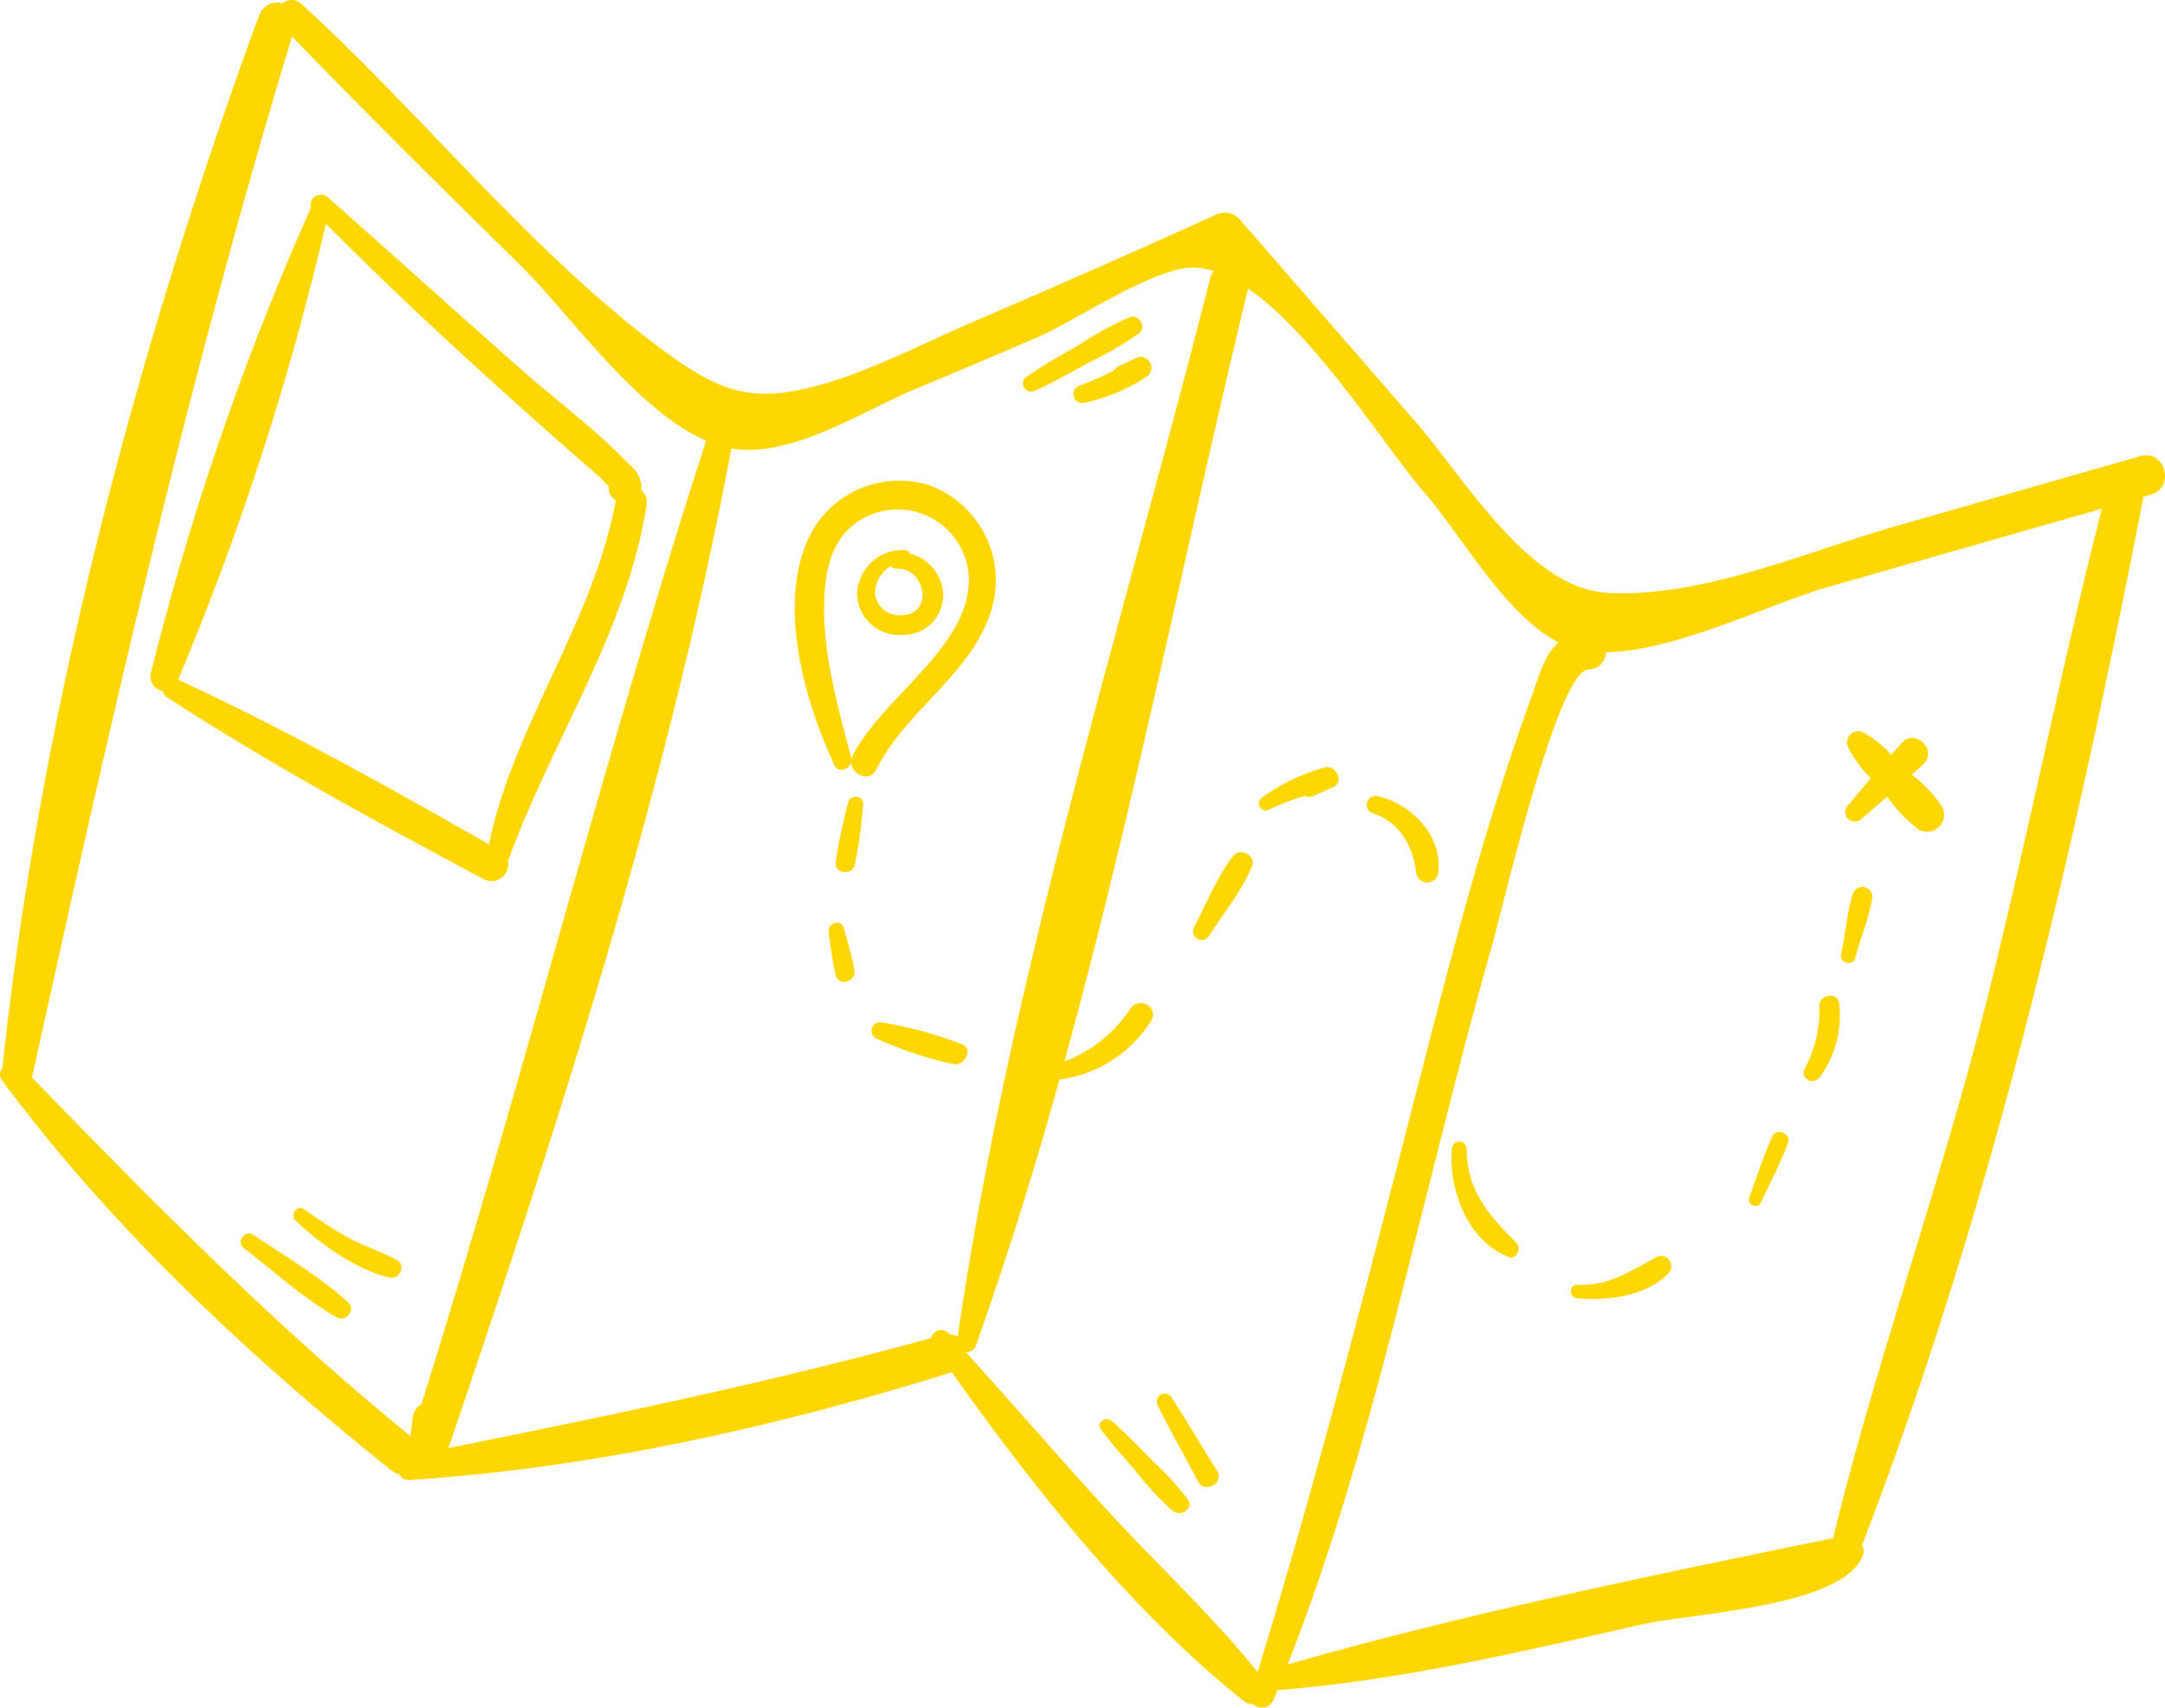 <svg xmlns="http://www.w3.org/2000/svg" width="232.334" height="183.227" viewBox="0 0 232.334 183.227">
  <g id="Groupe_555" data-name="Groupe 555" transform="translate(-370.326 -163.783)">
    <path id="Tracé_144" data-name="Tracé 144" d="M600.016,212.724l-26.076,7.462c-9.821,2.808-20.845,7.717-31.019,7.216-8.5-.418-15.324-12.194-20.847-18.55q-9.4-10.816-18.8-21.635a2.185,2.185,0,0,0-2.593-.334q-12.632,5.727-25.381,11.194c-4.947,2.108-11.213,5.356-16.561,6.891-7.259,2.082-10.745,1.125-16.74-3.233-14.195-10.322-26.3-25.649-39.314-37.52a1.521,1.521,0,0,0-2.025-.086,2.078,2.078,0,0,0-2.531,1.311C385,201.189,374.607,240.467,370.579,278.4a1.04,1.04,0,0,0-.026,1.325c11.762,15.83,26.413,29.514,41.754,41.818a2.143,2.143,0,0,0,.874.427,1.1,1.1,0,0,0,1.065.616c19.7-1.268,39.414-5.7,58.227-11.559,8.878,12.533,19.465,25.845,31.305,35.247a1.765,1.765,0,0,0,1.077.4,1.355,1.355,0,0,0,2.144-.5c.146-.346.272-.7.415-1.043,13.192-1.024,26.317-4.157,39.194-7.065,5.234-1.182,21.432-1.841,23.614-7.337a1.35,1.35,0,0,0-.067-1.17c13.856-35.94,22.838-74.726,30.2-112.48l.8-.229C603.8,216.1,602.673,211.965,600.016,212.724ZM414.627,315.868c-.084.669-.167,1.34-.251,2.008-14.567-11.855-27.578-25.045-40.634-38.5a1.019,1.019,0,0,0,.053-.117c8.3-37.723,16.652-74.568,27.867-111.561,7.987,8.269,16.148,16.356,24.359,24.4,5.356,5.246,12.533,15.709,20.078,18.968-11.031,34.158-19.763,69.1-30.551,103.385A1.809,1.809,0,0,0,414.627,315.868Zm57.637-8.9-.169-.186a1.125,1.125,0,0,0-1.851.575c-17.16,4.732-34.392,8.281-51.8,11.807,11.848-34.849,23.586-71.025,30.367-107.26,6.382,1.089,14.09-4.021,19.62-6.325q6.658-2.772,13.283-5.625c4-1.724,12.688-7.681,16.922-7.462a8.025,8.025,0,0,1,1.955.382,2.109,2.109,0,0,0-.415.838c-9.451,37.291-21.549,75.42-27.079,113.511A1.818,1.818,0,0,0,472.264,306.965Zm33.017,36.214c-4.993-6.215-11.029-11.759-16.4-17.65C483.866,320.033,479,314.4,474,308.9c0-.019,0-.038,0-.06a.993.993,0,0,0,1.06-.723c3.333-9.319,6.275-18.851,8.966-28.5a13.7,13.7,0,0,0,9.844-6.327c.855-1.442-1.287-2.636-2.218-1.3a14.764,14.764,0,0,1-7.1,5.69c7.524-27.356,13.092-55.629,19.691-82.846.009-.036,0-.062,0-.1,7.292,5,14.713,17.048,19.13,22.134,3.653,4.2,8.567,12.987,14.2,15.842-1.547,1.342-2.154,3.787-3.018,6.177-4.276,11.81-7.559,23.939-10.7,36.088C517.95,297.829,512.232,320.622,505.281,343.179Zm77.653-69.728c-4.8,18.6-11.349,36.728-15.895,55.373-19.338,3.959-39.528,8.106-58.53,13.548,6.542-16.623,10.79-34.039,15.159-51.338,2.173-8.6,4.326-17.208,6.76-25.742,1.091-3.832,7.017-29.534,10.346-29.672a1.892,1.892,0,0,0,1.886-1.853c7.466-.105,17.655-5.229,23.724-6.967l29.5-8.441C591.224,236.632,587.645,255.182,582.934,273.451Z" transform="translate(0)" fill="gold"/>
    <path id="Tracé_145" data-name="Tracé 145" d="M430.343,205.8a1.713,1.713,0,0,0-.6-1.6,1.322,1.322,0,0,0,.043-.2c-.084-1.645-.774-1.965-1.944-3.157-3.257-3.317-7.137-6.2-10.63-9.269-7.065-6.218-14.028-12.545-21.093-18.76a1.1,1.1,0,0,0-1.8,1.108,303.214,303.214,0,0,0-17.194,50.018,1.608,1.608,0,0,0,1.289,1.862,1.122,1.122,0,0,0,.508.692c10.9,7.082,22.475,13.376,33.944,19.486a1.8,1.8,0,0,0,2.581-2.022,1.443,1.443,0,0,0,.136-.232C420.229,231.03,428.261,219.328,430.343,205.8Zm-50.278,18.777a304.383,304.383,0,0,0,15.857-48.915q7.485,7.5,15.317,14.639,3.786,3.456,7.61,6.872,2.4,2.127,4.816,4.231.963.842,1.934,1.683a1.992,1.992,0,0,0,.688.716l-.029.229a1.436,1.436,0,0,0,.783,1.277c-2.4,13.1-10.919,23.987-13.624,36.933C402.527,236.022,391.443,229.843,380.066,224.578Z" transform="translate(9.376 12.135)" fill="gold"/>
    <path id="Tracé_146" data-name="Tracé 146" d="M420.418,185.879a10.753,10.753,0,0,0-13.178,6.368c-2.889,7.194-.026,17.041,3.066,23.688.413.886,1.631.47,1.81-.327.014,1.351,1.97,2.247,2.691.79,3.032-6.136,9.737-9.911,12.1-16.4A10.857,10.857,0,0,0,420.418,185.879Zm-8.149,29.037a1.5,1.5,0,0,0-.139.521.914.914,0,0,0-.014-.265c-1.44-5.518-3.1-11.232-2.9-17,.1-2.746.616-5.726,2.782-7.722a7.641,7.641,0,0,1,12.722,5.177C425.12,203.123,415.354,208.672,412.269,214.916Z" transform="translate(49.565 29.949)" fill="gold"/>
    <path id="Tracé_147" data-name="Tracé 147" d="M414.5,188.886a.587.587,0,0,0-.5-.372,4.884,4.884,0,0,0-5.155,4.759,4.52,4.52,0,0,0,4.826,4.338,4.267,4.267,0,0,0,4.41-4.618A4.755,4.755,0,0,0,414.5,188.886Zm-.974,6.616a2.591,2.591,0,0,1-2.739-2.23,3.375,3.375,0,0,1,1.7-3.037.74.74,0,0,0,.6.267C416.252,190.386,417.13,195.512,413.527,195.5Z" transform="translate(53.452 34.294)" fill="gold"/>
    <path id="Tracé_148" data-name="Tracé 148" d="M409.244,200.164a52.64,52.64,0,0,0-1.356,6.495c-.129,1.175,1.769,1.4,2.044.277a52.515,52.515,0,0,0,.912-6.554C410.946,199.465,409.454,199.283,409.244,200.164Z" transform="translate(52.115 49.691)" fill="gold"/>
    <path id="Tracé_149" data-name="Tracé 149" d="M409.209,205.853c-.3-1.079-1.784-.6-1.636.451.22,1.526.4,3.052.762,4.551.32,1.318,2.24.745,2.008-.554C410.073,208.79,409.624,207.329,409.209,205.853Z" transform="translate(51.673 57.536)" fill="gold"/>
    <path id="Tracé_150" data-name="Tracé 150" d="M419.172,212.064a43.583,43.583,0,0,0-8.543-2.321.924.924,0,0,0-.489,1.781,42.212,42.212,0,0,0,8.121,2.7C419.468,214.447,420.5,212.628,419.172,212.064Z" transform="translate(54.362 63.748)" fill="gold"/>
    <path id="Tracé_151" data-name="Tracé 151" d="M428.332,202.426c-1.779,2.23-2.93,5.179-4.272,7.7a.933.933,0,0,0,1.609.941c1.542-2.4,3.551-4.852,4.627-7.5C430.731,202.5,429.048,201.529,428.332,202.426Z" transform="translate(74.397 53.136)" fill="gold"/>
    <path id="Tracé_152" data-name="Tracé 152" d="M433.973,198.288a20.534,20.534,0,0,0-6.7,3.2.756.756,0,0,0,.762,1.306,24.776,24.776,0,0,1,3.792-1.457,1.107,1.107,0,0,0,.922,0l2.116-.936C436.1,199.845,435.188,198.014,433.973,198.288Z" transform="translate(78.526 47.845)" fill="gold"/>
    <path id="Tracé_153" data-name="Tracé 153" d="M432.936,199.577a.958.958,0,0,0-.509,1.846c2.82.9,4.238,3.41,4.613,6.213a1.2,1.2,0,0,0,2.4,0C439.839,203.8,436.513,200.362,432.936,199.577Z" transform="translate(85.241 49.634)" fill="gold"/>
    <path id="Tracé_154" data-name="Tracé 154" d="M442.526,225.948c-2.975-2.963-5.344-5.645-5.339-10.11a.79.79,0,0,0-1.578,0c-.382,4.429,1.659,9.854,6.034,11.626C442.519,227.818,443.123,226.543,442.526,225.948Z" transform="translate(90.531 71.184)" fill="gold"/>
    <path id="Tracé_155" data-name="Tracé 155" d="M450.074,220.366c-2.86,1.554-5.029,3.063-8.457,2.954-.941-.031-.912,1.363,0,1.445,3.266.284,7.385-.21,9.789-2.672A1.1,1.1,0,0,0,450.074,220.366Z" transform="translate(97.966 78.325)" fill="gold"/>
    <path id="Tracé_156" data-name="Tracé 156" d="M451.46,215.107c-.974,2.135-1.683,4.424-2.5,6.626-.265.714.919,1.223,1.244.523.989-2.127,2.113-4.243,2.942-6.437C453.516,214.849,451.894,214.154,451.46,215.107Z" transform="translate(109.07 70.593)" fill="gold"/>
    <path id="Tracé_157" data-name="Tracé 157" d="M455.211,209.311c-.189-1.249-2.118-.9-2.144.289a13.087,13.087,0,0,1-1.543,6.733c-.611,1.034.936,1.905,1.6.931A11.19,11.19,0,0,0,455.211,209.311Z" transform="translate(112.485 62.093)" fill="gold"/>
    <path id="Tracé_158" data-name="Tracé 158" d="M454.342,204.389c-.659,2.089-.769,4.319-1.254,6.454-.224.986,1.273,1.406,1.521.418.532-2.113,1.442-4.145,1.8-6.3A1.074,1.074,0,0,0,454.342,204.389Z" transform="translate(114.817 55.287)" fill="gold"/>
    <path id="Tracé_159" data-name="Tracé 159" d="M463.652,204.722a14.743,14.743,0,0,0-3.242-3.417c.423-.387.862-.754,1.27-1.153,1.5-1.466-.857-3.823-2.3-2.3-.4.425-.781.886-1.175,1.325a11.259,11.259,0,0,0-2.987-2.39A1.194,1.194,0,0,0,453.6,198.4a11.79,11.79,0,0,0,2.414,3.271c-.826.988-1.648,1.982-2.478,2.954a1.025,1.025,0,0,0,1.449,1.447c.917-.8,1.855-1.6,2.789-2.4a15.512,15.512,0,0,0,3.393,3.539A1.834,1.834,0,0,0,463.652,204.722Z" transform="translate(115.079 45.597)" fill="gold"/>
    <path id="Tracé_160" data-name="Tracé 160" d="M392.681,226.607c-3.013-2.777-6.81-4.95-10.188-7.263-.817-.559-1.862.766-1.07,1.382,3.235,2.507,6.459,5.473,10.016,7.488C392.428,228.776,393.557,227.415,392.681,226.607Z" transform="translate(15.007 76.916)" fill="gold"/>
    <path id="Tracé_161" data-name="Tracé 161" d="M394.59,223.627c-1.669-.893-3.491-1.468-5.169-2.369a49.928,49.928,0,0,1-4.766-3.066c-.716-.5-1.545.606-.926,1.2,2.667,2.548,6.437,5.251,10.062,6.136C394.9,225.8,395.664,224.2,394.59,223.627Z" transform="translate(18.297 75.332)" fill="gold"/>
    <path id="Tracé_162" data-name="Tracé 162" d="M427.8,178.062a34.253,34.253,0,0,0-5.372,2.911c-1.91,1.129-3.9,2.19-5.709,3.472a.873.873,0,0,0,.881,1.507c2.034-.886,3.976-2.039,5.931-3.087a34.317,34.317,0,0,0,5.265-3.09C429.588,179.144,428.728,177.716,427.8,178.062Z" transform="translate(63.8 19.742)" fill="gold"/>
    <path id="Tracé_163" data-name="Tracé 163" d="M425.226,179.964l-1.843.864a.957.957,0,0,0-.444.408,28.538,28.538,0,0,1-3.7,1.645.958.958,0,0,0,.509,1.846,19.28,19.28,0,0,0,6.645-2.772A1.154,1.154,0,0,0,425.226,179.964Z" transform="translate(66.944 22.274)" fill="gold"/>
    <path id="Tracé_164" data-name="Tracé 164" d="M429.219,236.155a31.651,31.651,0,0,0-3.837-4.186c-1.406-1.44-2.813-2.9-4.327-4.231-.592-.521-1.714.189-1.172.907,1.129,1.495,2.376,2.9,3.61,4.312a33,33,0,0,0,4.116,4.439C428.444,238.048,429.926,237.213,429.219,236.155Z" transform="translate(68.571 88.503)" fill="gold"/>
    <path id="Tracé_165" data-name="Tracé 165" d="M428.8,234.692c-1.652-2.617-3.207-5.3-4.909-7.884a.858.858,0,0,0-1.48.864c1.383,2.772,2.923,5.463,4.36,8.2C427.474,237.216,429.616,235.977,428.8,234.692Z" transform="translate(72.138 86.897)" fill="gold"/>
  </g>
</svg>
